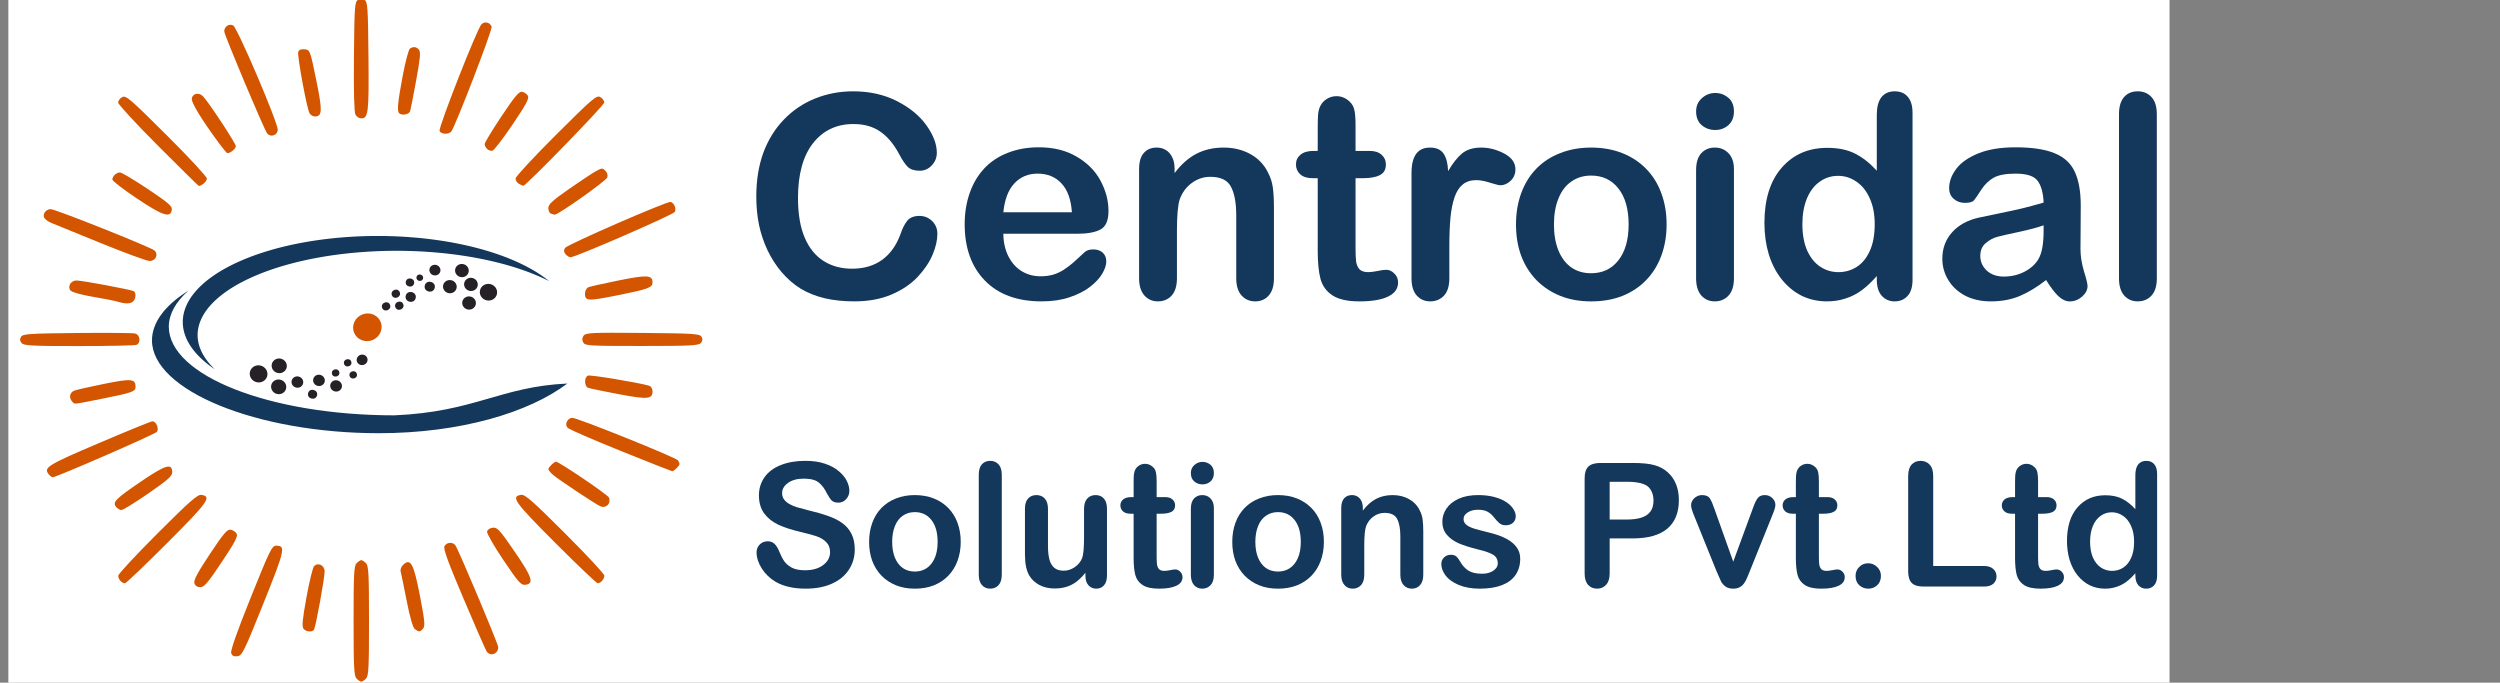 <?xml version="1.0" encoding="UTF-8" standalone="no"?>
<!-- Created with Inkscape (http://www.inkscape.org/) -->

<svg
   xmlns:dc="http://purl.org/dc/elements/1.1/"
   xmlns:cc="http://creativecommons.org/ns#"
   xmlns:rdf="http://www.w3.org/1999/02/22-rdf-syntax-ns#"
   xmlns:svg="http://www.w3.org/2000/svg"
   xmlns="http://www.w3.org/2000/svg"
   xmlns:sodipodi="http://sodipodi.sourceforge.net/DTD/sodipodi-0.dtd"
   xmlns:inkscape="http://www.inkscape.org/namespaces/inkscape"
   width="457.337mm"
   height="124.88mm"
   viewBox="0 0 457.337 124.88"
   version="1.1"
   id="svg8"
   inkscape:version="0.92.4 (5da689c313, 2019-01-14)"
   sodipodi:docname="5.svg">
  <rect x="0" y="0" width="457.337" height="124.88" fill="#808080" stroke="none"/>
  <defs
     id="defs2" />
  <sodipodi:namedview
     id="base"
     pagecolor="#ffffff"
     bordercolor="#666666"
     borderopacity="1.0"
     inkscape:pageopacity="0.0"
     inkscape:pageshadow="2"
     inkscape:zoom="0.48874079"
     inkscape:cx="981.40319"
     inkscape:cy="-120.95502"
     inkscape:document-units="mm"
     inkscape:current-layer="flowRoot72"
     showgrid="false"
     showguides="true"
     inkscape:guide-bbox="true"
     showborder="false"
     fit-margin-top="0"
     fit-margin-left="0"
     fit-margin-right="0"
     fit-margin-bottom="0"
     inkscape:window-width="1920"
     inkscape:window-height="1001"
     inkscape:window-x="-9"
     inkscape:window-y="-9"
     inkscape:window-maximized="1"
     inkscape:snap-global="false">
    <sodipodi:guide
       position="394.973,183.471"
       orientation="0,1"
       id="guide147"
       inkscape:locked="false" />
  </sodipodi:namedview>
  <g
     inkscape:label="Layer 1"
     inkscape:groupmode="layer"
     id="layer1"
     transform="translate(289.238,-97.559)">
    <g
       id="g1386"
       inkscape:export-xdpi="121.70789"
       inkscape:export-ydpi="121.70789">
      <g
         aria-label="CENTROIDAL SOLUTIONS PVT.LTD"
         transform="matrix(0.698,0,0,0.698,135.86,-320.857)"
         style="font-style:normal;font-weight:normal;font-size:40px;line-height:1;font-family:sans-serif;letter-spacing:0px;word-spacing:0px;fill:#000000;fill-opacity:1;stroke:none"
         id="flowRoot87"
         inkscape:export-xdpi="55.538853"
         inkscape:export-ydpi="55.538853">
        <g
           id="g160"
           transform="matrix(1.731,0,0,1.731,297.365,-477.685)"
           style="fill:#14375c;fill-opacity:1"
           inkscape:export-xdpi="55.538853"
           inkscape:export-ydpi="55.538853">
          <g
             aria-label="Centroidal Solutions Pvt.Ltd"
             transform="matrix(0.869,0,0,0.869,-855.146,98.973)"
             style="font-style:normal;font-weight:normal;font-size:40px;line-height:1;font-family:sans-serif;letter-spacing:0px;word-spacing:0px;fill:#14375c;fill-opacity:1;stroke:none"
             id="flowRoot72">
            <g
               id="g241">
              <rect
                 y="601.67"
                 x="382.958"
                 height="119.668"
                 width="376.543"
                 id="rect174"
                 style="opacity:1;fill:#ffffff;fill-opacity:1;stroke:none;stroke-width:1.69;stroke-linecap:round;stroke-linejoin:round;stroke-miterlimit:4;stroke-dasharray:none;stroke-dashoffset:0;stroke-opacity:1;paint-order:markers stroke fill" />
              <g
                 transform="translate(3.629,-0.341)"
                 id="g172">
                <g
                   id="g194"
                   transform="matrix(1.039,0,0,1.039,604.789,538.348)"
                   inkscape:export-xdpi="55.538853"
                   inkscape:export-ydpi="55.538853">
                  <g
                     id="g1265"
                     transform="matrix(-0.748,-0.52,0.52,-0.748,-302.747,272.657)">
                    <g
                       id="g509">
                      <g
                         style="fill:#d45500;fill-opacity:1"
                         transform="matrix(-0.857,0.596,-0.596,-0.857,-69.318,404.139)"
                         id="g331">
                        <path
                           sodipodi:nodetypes="sscssscsscssccccsccsccccsccccccccccccccsccccscccsccsscsccssscsscscccsscccsscsccccccccsccsssccccscccccccsccccsccsccscscccccccscccccscccccccscccssscccsccccccccscsssccsscscccccssccsszcscccsccccccccccccssscccccscccccccc"
                           inkscape:connector-curvature="0"
                           id="path120"
                           d="m -123.961,177.856 c -0.461,-0.461 -0.535,-1.865 -0.535,-10.181 0,-8.316 0.074,-9.72 0.535,-10.181 0.294,-0.294 0.666,-0.535 0.826,-0.535 0.16,0 0.532,0.241 0.826,0.535 0.461,0.461 0.535,1.865 0.535,10.181 0,8.316 -0.074,9.72 -0.535,10.181 -0.294,0.294 -0.666,0.535 -0.826,0.535 -0.16,0 -0.532,-0.241 -0.826,-0.535 z m -22.12,-4.521 c -0.139,-0.439 1.061,-3.842 3.457,-9.799 3.368,-8.374 3.738,-9.127 4.484,-9.127 1.715,0 1.563,0.686 -2.261,10.205 -3.427,8.532 -3.753,9.192 -4.578,9.289 -0.642,0.076 -0.948,-0.082 -1.102,-0.568 z m 45.032,-0.302 c -0.204,-0.327 -2.027,-4.498 -4.052,-9.269 -2.781,-6.554 -3.603,-8.819 -3.362,-9.269 0.37,-0.692 1.422,-0.786 1.909,-0.171 0.508,0.642 7.571,17.431 7.571,17.996 0,1.207 -1.447,1.706 -2.066,0.713 z m -32.271,-3.972 c -0.315,-0.379 -0.202,-1.593 0.513,-5.528 0.504,-2.773 1.109,-5.249 1.344,-5.502 0.701,-0.754 1.864,-0.167 1.864,0.941 0,1.151 -1.569,9.747 -1.868,10.229 -0.311,0.504 -1.387,0.422 -1.854,-0.14 z m 19.63,0.06 c -0.356,-0.276 -0.865,-2.04 -1.447,-5.017 -0.494,-2.526 -0.97,-4.844 -1.058,-5.152 -0.088,-0.308 0.086,-0.805 0.386,-1.106 1.355,-1.355 1.906,-0.357 3.034,5.501 0.821,4.262 0.913,5.221 0.545,5.664 -0.536,0.645 -0.746,0.661 -1.46,0.109 z m -38.875,-8.096 c -0.165,-0.521 0.523,-1.82 2.714,-5.124 2.388,-3.601 3.069,-4.406 3.65,-4.32 0.393,0.059 0.876,0.364 1.073,0.679 0.289,0.462 -0.211,1.427 -2.603,5.017 -2.443,3.667 -3.106,4.446 -3.787,4.446 -0.534,0 -0.904,-0.247 -1.047,-0.698 z m 54.495,-4.066 c -1.649,-2.448 -2.949,-4.712 -2.888,-5.031 0.064,-0.336 0.487,-0.624 1.005,-0.684 0.8,-0.093 1.207,0.351 3.845,4.19 3.125,4.548 3.492,5.691 1.888,5.878 -0.746,0.087 -1.217,-0.445 -3.849,-4.352 z m -67.517,3.675 c -0.225,-0.225 -0.408,-0.647 -0.408,-0.939 0,-0.292 3.115,-3.642 6.922,-7.446 5.678,-5.673 7.068,-6.895 7.735,-6.8 1.908,0.271 1.221,1.239 -6.031,8.497 -3.899,3.903 -7.252,7.096 -7.45,7.096 -0.198,0 -0.544,-0.184 -0.768,-0.408 z m 76.687,-6.687 c -7.252,-7.258 -7.939,-8.226 -6.031,-8.497 0.667,-0.095 2.058,1.127 7.735,6.8 3.807,3.804 6.922,7.154 6.922,7.446 0,0.608 -0.645,1.347 -1.177,1.347 -0.198,0 -3.55,-3.193 -7.45,-7.096 z m -77.459,-6.369 c -0.699,-0.842 -0.139,-1.415 4.393,-4.499 4.358,-2.966 5.496,-3.296 5.496,-1.596 0,0.647 -0.83,1.377 -4.229,3.719 -2.326,1.603 -4.45,2.914 -4.721,2.914 -0.271,0 -0.693,-0.242 -0.939,-0.539 z m 85.4,-0.104 c -0.789,-0.319 -7.548,-4.809 -8.414,-5.59 -0.421,-0.379 -0.765,-0.805 -0.765,-0.946 0,-0.346 0.999,-1.326 1.351,-1.326 0.532,0 9.14,5.83 9.326,6.317 0.402,1.047 -0.479,1.956 -1.497,1.545 z m -97.268,-5.634 c -0.999,-1.203 -0.314,-1.631 8.832,-5.53 4.957,-2.113 9.198,-3.841 9.426,-3.841 0.683,0 1.232,1.324 0.776,1.873 -0.358,0.432 -17.713,7.992 -18.345,7.992 -0.154,0 -0.464,-0.222 -0.689,-0.494 z m 100.845,-4.134 c -4.864,-1.96 -9.071,-3.79 -9.349,-4.067 -0.573,-0.57 -0.143,-1.605 0.738,-1.779 0.647,-0.128 18.393,7.007 18.724,7.528 0.138,0.217 0.253,0.499 0.256,0.626 0.007,0.308 -1.003,1.306 -1.295,1.278 -0.127,-0.012 -4.211,-1.626 -9.075,-3.586 z m -96.708,-8.707 c -0.652,-0.652 -0.473,-1.625 0.357,-1.939 0.421,-0.159 2.806,-0.7 5.3,-1.201 4.784,-0.962 5.5,-0.892 5.5,0.537 0,0.834 -0.599,1.044 -6.041,2.12 -5.301,1.048 -4.617,0.983 -5.117,0.483 z m 96.316,-1.305 c -2.648,-0.5 -5.059,-1.003 -5.358,-1.118 -0.695,-0.267 -0.711,-1.888 -0.022,-2.152 0.443,-0.17 8.983,1.247 10.789,1.789 0.352,0.106 0.595,0.513 0.595,0.994 0,1.387 -0.865,1.457 -6.005,0.486 z m -105.252,-9.03 c -0.324,-0.391 -0.349,-0.694 -0.09,-1.106 0.317,-0.503 1.426,-0.578 9.845,-0.662 5.218,-0.052 9.832,-0.011 10.253,0.091 0.907,0.221 1.072,1.684 0.227,2.008 -0.296,0.114 -4.869,0.206 -10.163,0.206 -8.367,0 -9.684,-0.07 -10.072,-0.539 z m 99.036,-0.095 c -0.236,-0.441 -0.214,-0.804 0.073,-1.196 0.37,-0.505 1.436,-0.553 10.41,-0.472 8.899,0.081 10.037,0.153 10.355,0.657 0.259,0.411 0.235,0.715 -0.09,1.106 -0.389,0.469 -1.736,0.539 -10.428,0.539 -9.386,0 -10.001,-0.038 -10.32,-0.633 z m -82.128,-7.2 c -0.535,-0.16 -2.525,-0.554 -4.422,-0.874 -2.018,-0.341 -3.62,-0.792 -3.861,-1.087 -0.579,-0.709 0.056,-1.771 1.059,-1.771 0.987,0 9.667,1.623 10.095,1.887 0.443,0.274 0.389,1.303 -0.095,1.786 -0.464,0.464 -1.36,0.482 -2.776,0.058 z m 82.669,-0.557 c -0.453,-0.453 -0.212,-1.747 0.369,-1.973 0.327,-0.128 2.736,-0.666 5.352,-1.197 4.995,-1.013 5.959,-0.956 5.959,0.354 0,0.892 -0.73,1.17 -5.742,2.187 -4.372,0.887 -5.553,1.012 -5.937,0.628 z m -85.608,-9.767 c -4.21,-1.712 -8.14,-3.315 -8.735,-3.563 -0.595,-0.248 -1.171,-0.686 -1.281,-0.974 -0.253,-0.661 0.389,-1.456 1.176,-1.456 0.824,0 17.742,6.744 18.314,7.301 0.747,0.726 0.173,1.891 -0.908,1.844 -0.502,-0.022 -4.357,-1.44 -8.566,-3.151 z m 81.956,1.972 c -0.322,-0.388 -0.348,-0.698 -0.095,-1.106 0.362,-0.583 18.067,-8.288 18.633,-8.109 0.643,0.203 1.051,1.235 0.703,1.779 -0.331,0.518 -17.496,7.975 -18.357,7.975 -0.24,0 -0.638,-0.242 -0.884,-0.539 z m -75.578,-9.831 c -2.385,-1.597 -4.337,-3.102 -4.337,-3.343 0,-0.599 0.703,-1.255 1.346,-1.255 0.291,0 2.49,1.309 4.886,2.91 3.617,2.416 4.338,3.036 4.25,3.657 -0.217,1.527 -1.571,1.093 -6.144,-1.969 z m 72.965,2.661 c -0.234,-0.094 -0.425,-0.536 -0.425,-0.982 0,-0.646 0.744,-1.328 3.657,-3.355 2.011,-1.4 4.153,-2.817 4.759,-3.149 1.014,-0.556 1.147,-0.56 1.651,-0.056 0.327,0.327 0.461,0.804 0.332,1.181 -0.207,0.608 -8.694,6.614 -9.269,6.559 -0.154,-0.015 -0.471,-0.104 -0.705,-0.198 z m -69.226,-11.939 c -3.88,-3.884 -7.055,-7.323 -7.055,-7.642 0,-0.319 0.322,-0.753 0.716,-0.963 0.652,-0.349 1.351,0.249 7.824,6.696 3.909,3.893 7.108,7.346 7.108,7.673 0,0.476 -0.903,1.298 -1.426,1.298 -0.061,0 -3.285,-3.178 -7.166,-7.061 z m 63.614,6.694 c -0.327,-0.191 -0.595,-0.612 -0.595,-0.936 0,-0.324 3.199,-3.774 7.108,-7.668 6.473,-6.446 7.172,-7.044 7.824,-6.696 0.394,0.211 0.716,0.647 0.716,0.969 0,0.503 -13.828,14.715 -14.29,14.687 -0.092,-0.006 -0.435,-0.166 -0.762,-0.357 z m -52.91,-7.201 c -3.152,-4.293 -4.872,-7.12 -4.77,-7.84 0.136,-0.956 1.326,-1.154 2.036,-0.339 1.272,1.463 5.725,8.255 5.725,8.734 0,0.454 -0.946,1.231 -1.498,1.231 -0.1,0 -0.772,-0.804 -1.493,-1.786 z m 47.29,1.047 c -0.23,-0.23 -0.418,-0.618 -0.418,-0.862 0,-0.244 1.33,-2.44 2.955,-4.88 2.303,-3.456 3.102,-4.413 3.622,-4.335 0.367,0.055 0.83,0.36 1.029,0.678 0.294,0.47 -0.207,1.421 -2.687,5.102 -1.677,2.489 -3.281,4.568 -3.566,4.62 -0.285,0.052 -0.705,-0.093 -0.935,-0.323 z m -38.765,-2.732 c -0.544,-0.67 -7.575,-17.387 -7.575,-18.012 0,-0.848 0.879,-1.422 1.579,-1.03 0.773,0.432 7.965,17.304 7.857,18.43 -0.092,0.96 -1.264,1.346 -1.861,0.612 z m 30.397,-0.449 c -0.229,-0.597 6.624,-18.033 7.388,-18.797 0.573,-0.573 1.496,-0.353 1.795,0.426 0.184,0.479 -6.378,17.513 -7.112,18.463 -0.459,0.593 -1.833,0.532 -2.072,-0.092 z m -14.835,-2.872 c -0.232,-0.434 -0.326,-4.032 -0.267,-10.253 0.082,-8.7 0.145,-9.62 0.686,-9.96 0.434,-0.274 0.757,-0.274 1.191,0 0.54,0.341 0.604,1.26 0.686,9.96 0.094,9.929 -0.023,10.921 -1.281,10.921 -0.361,0 -0.817,-0.301 -1.014,-0.668 z m -8.109,-0.268 c -0.514,-1.012 -2.2,-10.226 -1.977,-10.807 0.139,-0.363 0.527,-0.512 1.148,-0.441 0.924,0.106 0.953,0.183 2.014,5.372 1.123,5.494 1.089,6.471 -0.226,6.471 -0.361,0 -0.793,-0.268 -0.959,-0.595 z m 15.813,0.028 c -0.397,-0.397 -0.249,-1.944 0.628,-6.599 0.47,-2.494 1.044,-4.655 1.276,-4.803 0.631,-0.401 1.142,-0.333 1.594,0.211 0.318,0.383 0.212,1.543 -0.489,5.358 -0.492,2.678 -0.972,5.137 -1.067,5.464 -0.169,0.582 -1.479,0.831 -1.941,0.369 z"
                           style="fill:#d45500;fill-opacity:1;stroke-width:0.34" />
                      </g>
                      <g
                         style="fill:#14375c;fill-opacity:1"
                         transform="matrix(-1.108,0.77,-0.77,-1.108,126.36,397.326)"
                         id="g1148">
                        <path
                           style="opacity:1;fill:#14375c;fill-opacity:1;stroke:none;stroke-width:1.887;stroke-linecap:round;stroke-linejoin:round;stroke-miterlimit:4;stroke-dasharray:none;stroke-dashoffset:0;stroke-opacity:1;paint-order:markers stroke fill"
                           d="m 28.998,155.853 a 26.607,11.748 0 0 0 -26.607,11.748 26.607,11.748 0 0 0 4.381,6.447 27.152,11.514 0 0 1 -2.358,-4.658 27.152,11.514 0 0 1 27.151,-11.514 27.152,11.514 0 0 1 20.8,4.131 26.607,11.748 0 0 0 -23.368,-6.154 z"
                           id="path333"
                           inkscape:connector-curvature="0" />
                        <path
                           inkscape:connector-curvature="0"
                           id="path1144"
                           d="m 29.137,182.761 c -16.662,6e-5 -30.947,-5.841 -30.947,-12.662 0.005,-2.409 1.732,-4.765 4.968,-6.778 -1.75,1.541 -2.661,3.209 -2.674,4.897 1.1237e-4,6.685 13.784,12.105 30.786,12.105 10.976,-0.472 14.477,-3.929 23.585,-4.343 -5.267,3.982 -14.657,6.776 -25.718,6.781 z"
                           style="opacity:1;fill:#14375c;fill-opacity:1;stroke:none;stroke-width:2.06;stroke-linecap:round;stroke-linejoin:round;stroke-miterlimit:4;stroke-dasharray:none;stroke-dashoffset:0;stroke-opacity:1;paint-order:markers stroke fill"
                           sodipodi:nodetypes="ccccccc" />
                      </g>
                      <g
                         transform="rotate(-3.019,30.696,162.446)"
                         id="g1290">
                        <ellipse
                           transform="rotate(-53.765)"
                           ry="0.748"
                           rx="0.778"
                           cy="106.456"
                           cx="-213.396"
                           id="path1150"
                           style="opacity:1;fill:#262027;fill-opacity:1;stroke:none;stroke-width:0.682;stroke-linecap:round;stroke-linejoin:round;stroke-miterlimit:4;stroke-dasharray:none;stroke-dashoffset:0;stroke-opacity:1;paint-order:markers stroke fill" />
                        <ellipse
                           transform="rotate(-53.765)"
                           style="opacity:1;fill:#262027;fill-opacity:1;stroke:none;stroke-width:0.682;stroke-linecap:round;stroke-linejoin:round;stroke-miterlimit:4;stroke-dasharray:none;stroke-dashoffset:0;stroke-opacity:1;paint-order:markers stroke fill"
                           id="ellipse1152"
                           cx="-211.095"
                           cy="107.249"
                           rx="0.778"
                           ry="0.748" />
                        <ellipse
                           transform="rotate(-53.765)"
                           ry="0.748"
                           rx="0.778"
                           cy="108.737"
                           cx="-213.625"
                           id="ellipse1154"
                           style="opacity:1;fill:#262027;fill-opacity:1;stroke:none;stroke-width:0.682;stroke-linecap:round;stroke-linejoin:round;stroke-miterlimit:4;stroke-dasharray:none;stroke-dashoffset:0;stroke-opacity:1;paint-order:markers stroke fill" />
                        <ellipse
                           transform="rotate(-19.913)"
                           style="opacity:1;fill:#262027;fill-opacity:1;stroke:none;stroke-width:0.682;stroke-linecap:round;stroke-linejoin:round;stroke-miterlimit:4;stroke-dasharray:none;stroke-dashoffset:0;stroke-opacity:1;paint-order:markers stroke fill"
                           id="ellipse1156"
                           cx="-118.963"
                           cy="211.862"
                           rx="0.778"
                           ry="0.748" />
                        <ellipse
                           transform="rotate(-19.913)"
                           ry="0.904"
                           rx="0.94"
                           cy="209.294"
                           cx="-119.642"
                           id="ellipse1158"
                           style="opacity:1;fill:#262027;fill-opacity:1;stroke:none;stroke-width:0.824;stroke-linecap:round;stroke-linejoin:round;stroke-miterlimit:4;stroke-dasharray:none;stroke-dashoffset:0;stroke-opacity:1;paint-order:markers stroke fill" />
                        <ellipse
                           transform="rotate(-19.913)"
                           style="opacity:1;fill:#262027;fill-opacity:1;stroke:none;stroke-width:0.824;stroke-linecap:round;stroke-linejoin:round;stroke-miterlimit:4;stroke-dasharray:none;stroke-dashoffset:0;stroke-opacity:1;paint-order:markers stroke fill"
                           id="ellipse1160"
                           cx="-122.686"
                           cy="211.858"
                           rx="0.94"
                           ry="0.904" />
                        <ellipse
                           transform="rotate(-19.913)"
                           ry="0.592"
                           rx="0.616"
                           cy="213.1"
                           cx="-120.553"
                           id="ellipse1162"
                           style="opacity:1;fill:#262027;fill-opacity:1;stroke:none;stroke-width:0.54;stroke-linecap:round;stroke-linejoin:round;stroke-miterlimit:4;stroke-dasharray:none;stroke-dashoffset:0;stroke-opacity:1;paint-order:markers stroke fill" />
                        <ellipse
                           transform="rotate(-19.913)"
                           style="opacity:1;fill:#262027;fill-opacity:1;stroke:none;stroke-width:0.895;stroke-linecap:round;stroke-linejoin:round;stroke-miterlimit:4;stroke-dasharray:none;stroke-dashoffset:0;stroke-opacity:1;paint-order:markers stroke fill"
                           id="ellipse1164"
                           cx="-122.989"
                           cy="215.041"
                           rx="1.021"
                           ry="0.981" />
                        <ellipse
                           transform="rotate(-19.913)"
                           ry="1.215"
                           rx="1.263"
                           cy="215.98"
                           cx="-127.869"
                           id="ellipse1166"
                           style="opacity:1;fill:#262027;fill-opacity:1;stroke:none;stroke-width:1.108;stroke-linecap:round;stroke-linejoin:round;stroke-miterlimit:4;stroke-dasharray:none;stroke-dashoffset:0;stroke-opacity:1;paint-order:markers stroke fill" />
                        <ellipse
                           transform="rotate(-19.913)"
                           style="opacity:1;fill:#262027;fill-opacity:1;stroke:none;stroke-width:1.108;stroke-linecap:round;stroke-linejoin:round;stroke-miterlimit:4;stroke-dasharray:none;stroke-dashoffset:0;stroke-opacity:1;paint-order:markers stroke fill"
                           id="ellipse1168"
                           cx="-130.385"
                           cy="210.407"
                           rx="1.263"
                           ry="1.215" />
                        <ellipse
                           transform="rotate(-53.765)"
                           style="opacity:1;fill:#d45500;fill-opacity:1;stroke:none;stroke-width:2.313;stroke-linecap:round;stroke-linejoin:round;stroke-miterlimit:4;stroke-dasharray:none;stroke-dashoffset:0;stroke-opacity:1;paint-order:markers stroke fill"
                           id="ellipse1170"
                           cx="-206.458"
                           cy="104.97"
                           rx="2.639"
                           ry="2.537" />
                        <ellipse
                           transform="rotate(-44.763)"
                           ry="0.966"
                           rx="1.005"
                           cy="130.358"
                           cx="-185.203"
                           id="ellipse1172"
                           style="opacity:1;fill:#262027;fill-opacity:1;stroke:none;stroke-width:0.881;stroke-linecap:round;stroke-linejoin:round;stroke-miterlimit:4;stroke-dasharray:none;stroke-dashoffset:0;stroke-opacity:1;paint-order:markers stroke fill" />
                        <ellipse
                           transform="rotate(-44.763)"
                           style="opacity:1;fill:#262027;fill-opacity:1;stroke:none;stroke-width:0.608;stroke-linecap:round;stroke-linejoin:round;stroke-miterlimit:4;stroke-dasharray:none;stroke-dashoffset:0;stroke-opacity:1;paint-order:markers stroke fill"
                           id="ellipse1174"
                           cx="-179.912"
                           cy="129.101"
                           rx="0.694"
                           ry="0.667" />
                        <ellipse
                           transform="rotate(-44.763)"
                           ry="0.667"
                           rx="0.694"
                           cy="128.03"
                           cx="-182.986"
                           id="ellipse1176"
                           style="opacity:1;fill:#262027;fill-opacity:1;stroke:none;stroke-width:0.608;stroke-linecap:round;stroke-linejoin:round;stroke-miterlimit:4;stroke-dasharray:none;stroke-dashoffset:0;stroke-opacity:1;paint-order:markers stroke fill" />
                        <ellipse
                           transform="rotate(-44.763)"
                           style="opacity:1;fill:#262027;fill-opacity:1;stroke:none;stroke-width:0.608;stroke-linecap:round;stroke-linejoin:round;stroke-miterlimit:4;stroke-dasharray:none;stroke-dashoffset:0;stroke-opacity:1;paint-order:markers stroke fill"
                           id="ellipse1178"
                           cx="-182.49"
                           cy="130.422"
                           rx="0.694"
                           ry="0.667" />
                        <ellipse
                           inkscape:transform-center-y="-2.1339279"
                           inkscape:transform-center-x="8.1982875"
                           transform="rotate(-16.867)"
                           style="opacity:1;fill:#262027;fill-opacity:1;stroke:none;stroke-width:0.745;stroke-linecap:round;stroke-linejoin:round;stroke-miterlimit:4;stroke-dasharray:none;stroke-dashoffset:0;stroke-opacity:1;paint-order:markers stroke fill"
                           id="ellipse1182"
                           cx="-95.512"
                           cy="193.391"
                           rx="0.85"
                           ry="0.817" />
                        <ellipse
                           inkscape:transform-center-y="-4.6383395"
                           inkscape:transform-center-x="7.9820465"
                           transform="rotate(-16.867)"
                           ry="1.041"
                           rx="1.083"
                           cy="196.163"
                           cx="-95.991"
                           id="ellipse1184"
                           style="opacity:1;fill:#262027;fill-opacity:1;stroke:none;stroke-width:0.949;stroke-linecap:round;stroke-linejoin:round;stroke-miterlimit:4;stroke-dasharray:none;stroke-dashoffset:0;stroke-opacity:1;paint-order:markers stroke fill" />
                        <ellipse
                           inkscape:transform-center-y="-3.3053213"
                           inkscape:transform-center-x="5.1390436"
                           transform="rotate(-16.867)"
                           style="opacity:1;fill:#262027;fill-opacity:1;stroke:none;stroke-width:0.949;stroke-linecap:round;stroke-linejoin:round;stroke-miterlimit:4;stroke-dasharray:none;stroke-dashoffset:0;stroke-opacity:1;paint-order:markers stroke fill"
                           id="ellipse1186"
                           cx="-99.297"
                           cy="195.992"
                           rx="1.083"
                           ry="1.041" />
                        <ellipse
                           inkscape:transform-center-y="-1.8843964"
                           inkscape:transform-center-x="1.7816132"
                           transform="rotate(-16.867)"
                           ry="1.041"
                           rx="1.083"
                           cy="194.841"
                           cx="-92.231"
                           id="ellipse1188"
                           style="opacity:1;fill:#262027;fill-opacity:1;stroke:none;stroke-width:0.949;stroke-linecap:round;stroke-linejoin:round;stroke-miterlimit:4;stroke-dasharray:none;stroke-dashoffset:0;stroke-opacity:1;paint-order:markers stroke fill" />
                        <ellipse
                           inkscape:transform-center-y="-4.283065"
                           inkscape:transform-center-x="-0.49907251"
                           transform="rotate(-16.867)"
                           style="opacity:1;fill:#262027;fill-opacity:1;stroke:none;stroke-width:1.435;stroke-linecap:round;stroke-linejoin:round;stroke-miterlimit:4;stroke-dasharray:none;stroke-dashoffset:0;stroke-opacity:1;paint-order:markers stroke fill"
                           id="ellipse1190"
                           cx="-84.943"
                           cy="194.457"
                           rx="1.637"
                           ry="1.574" />
                        <ellipse
                           inkscape:transform-center-y="-6.2295213"
                           inkscape:transform-center-x="4.074529"
                           transform="rotate(-16.867)"
                           ry="1.349"
                           rx="1.403"
                           cy="196.868"
                           cx="-88.234"
                           id="ellipse1192"
                           style="opacity:1;fill:#262027;fill-opacity:1;stroke:none;stroke-width:1.23;stroke-linecap:round;stroke-linejoin:round;stroke-miterlimit:4;stroke-dasharray:none;stroke-dashoffset:0;stroke-opacity:1;paint-order:markers stroke fill" />
                        <ellipse
                           style="opacity:1;fill:#262027;fill-opacity:1;stroke:none;stroke-width:1.108;stroke-linecap:round;stroke-linejoin:round;stroke-miterlimit:4;stroke-dasharray:none;stroke-dashoffset:0;stroke-opacity:1;paint-order:markers stroke fill"
                           id="ellipse1240"
                           cx="-126.308"
                           cy="212.625"
                           rx="1.263"
                           ry="1.215"
                           transform="rotate(-19.913)" />
                        <ellipse
                           ry="1.534"
                           rx="1.596"
                           cy="213.086"
                           cx="-133.472"
                           id="ellipse456"
                           style="opacity:1;fill:#262027;fill-opacity:1;stroke:none;stroke-width:1.399;stroke-linecap:round;stroke-linejoin:round;stroke-miterlimit:4;stroke-dasharray:none;stroke-dashoffset:0;stroke-opacity:1;paint-order:markers stroke fill"
                           transform="rotate(-19.913)" />
                        <ellipse
                           transform="rotate(-19.913)"
                           ry="1.215"
                           rx="1.263"
                           cy="213.829"
                           cx="-130.019"
                           id="ellipse458"
                           style="opacity:1;fill:#262027;fill-opacity:1;stroke:none;stroke-width:1.108;stroke-linecap:round;stroke-linejoin:round;stroke-miterlimit:4;stroke-dasharray:none;stroke-dashoffset:0;stroke-opacity:1;paint-order:markers stroke fill" />
                        <ellipse
                           style="opacity:1;fill:#262027;fill-opacity:1;stroke:none;stroke-width:1.23;stroke-linecap:round;stroke-linejoin:round;stroke-miterlimit:4;stroke-dasharray:none;stroke-dashoffset:0;stroke-opacity:1;paint-order:markers stroke fill"
                           id="ellipse460"
                           cx="-89.131"
                           cy="193.107"
                           rx="1.403"
                           ry="1.349"
                           transform="rotate(-16.867)"
                           inkscape:transform-center-x="4.074529"
                           inkscape:transform-center-y="-6.2295213" />
                      </g>
                    </g>
                  </g>
                </g>
                <g
                   id="g195"
                   transform="translate(0,0.217)">
                  <g
                     transform="matrix(1.236,0,0,1.236,-135.302,-161.238)"
                     id="g146">
                    <path
                       inkscape:connector-curvature="0"
                       d="m 547.326,650.698 q 0,1.367 -0.684,2.969 -0.664,1.582 -2.109,3.125 -1.445,1.523 -3.691,2.48 -2.246,0.957 -5.234,0.957 -2.266,0 -4.121,-0.43 -1.855,-0.43 -3.379,-1.328 -1.504,-0.918 -2.773,-2.402 -1.133,-1.348 -1.934,-3.008 -0.801,-1.68 -1.211,-3.574 -0.391,-1.895 -0.391,-4.023 0,-3.457 0.996,-6.191 1.016,-2.734 2.891,-4.668 1.875,-1.953 4.395,-2.969 2.52,-1.016 5.371,-1.016 3.477,0 6.191,1.387 2.715,1.387 4.16,3.438 1.445,2.031 1.445,3.848 0,0.996 -0.703,1.758 -0.703,0.762 -1.699,0.762 -1.113,0 -1.68,-0.527 -0.547,-0.527 -1.23,-1.816 -1.133,-2.129 -2.676,-3.184 -1.523,-1.055 -3.77,-1.055 -3.574,0 -5.703,2.715 -2.109,2.715 -2.109,7.715 0,3.34 0.938,5.566 0.938,2.207 2.656,3.301 1.719,1.094 4.023,1.094 2.5,0 4.219,-1.23 1.738,-1.25 2.617,-3.652 0.371,-1.133 0.918,-1.836 0.547,-0.723 1.758,-0.723 1.035,0 1.777,0.723 0.742,0.723 0.742,1.797 z"
                       style="font-style:normal;font-variant:normal;font-weight:normal;font-stretch:normal;font-family:'Arial Rounded MT Bold';-inkscape-font-specification:'Arial Rounded MT Bold, ';fill:#14375c;fill-opacity:1"
                       id="path82" />
                    <path
                       inkscape:connector-curvature="0"
                       d="m 567.053,650.698 h -10.43 q 0.019,1.816 0.723,3.203 0.723,1.387 1.895,2.09 1.191,0.703 2.617,0.703 0.957,0 1.738,-0.215 0.801,-0.234 1.543,-0.703 0.742,-0.488 1.367,-1.035 0.625,-0.547 1.621,-1.484 0.41,-0.352 1.172,-0.352 0.82,0 1.328,0.449 0.508,0.449 0.508,1.27 0,0.723 -0.566,1.699 -0.566,0.957 -1.719,1.855 -1.133,0.879 -2.871,1.465 -1.719,0.586 -3.965,0.586 -5.137,0 -7.988,-2.93 -2.852,-2.93 -2.852,-7.949 0,-2.363 0.703,-4.375 0.703,-2.031 2.051,-3.477 1.348,-1.445 3.32,-2.207 1.973,-0.781 4.375,-0.781 3.125,0 5.352,1.328 2.246,1.309 3.359,3.398 1.113,2.09 1.113,4.258 0,2.012 -1.152,2.617 -1.152,0.586 -3.242,0.586 z m -10.43,-3.027 h 9.668 q -0.195,-2.734 -1.484,-4.082 -1.27,-1.367 -3.359,-1.367 -1.992,0 -3.281,1.387 -1.27,1.367 -1.543,4.062 z"
                       style="font-style:normal;font-variant:normal;font-weight:normal;font-stretch:normal;font-family:'Arial Rounded MT Bold';-inkscape-font-specification:'Arial Rounded MT Bold, ';fill:#14375c;fill-opacity:1"
                       id="path84" />
                    <path
                       inkscape:connector-curvature="0"
                       d="m 580.764,641.499 v 0.645 q 1.406,-1.855 3.066,-2.715 1.68,-0.879 3.848,-0.879 2.109,0 3.77,0.918 1.66,0.918 2.48,2.598 0.527,0.977 0.684,2.109 0.156,1.133 0.156,2.891 v 9.922 q 0,1.602 -0.742,2.422 -0.723,0.82 -1.895,0.82 -1.191,0 -1.934,-0.84 -0.742,-0.84 -0.742,-2.402 v -8.887 q 0,-2.637 -0.742,-4.023 -0.723,-1.406 -2.91,-1.406 -1.426,0 -2.598,0.859 -1.172,0.84 -1.719,2.324 -0.391,1.191 -0.391,4.453 v 6.68 q 0,1.621 -0.762,2.441 -0.742,0.801 -1.934,0.801 -1.152,0 -1.895,-0.84 -0.742,-0.84 -0.742,-2.402 V 641.577 q 0,-1.523 0.664,-2.266 0.664,-0.762 1.816,-0.762 0.703,0 1.27,0.332 0.566,0.332 0.898,0.996 0.352,0.664 0.352,1.621 z"
                       style="font-style:normal;font-variant:normal;font-weight:normal;font-stretch:normal;font-family:'Arial Rounded MT Bold';-inkscape-font-specification:'Arial Rounded MT Bold, ';fill:#14375c;fill-opacity:1"
                       id="path86" />
                    <path
                       inkscape:connector-curvature="0"
                       d="m 600.354,639.019 h 0.586 v -3.203 q 0,-1.289 0.059,-2.012 0.078,-0.742 0.391,-1.27 0.312,-0.547 0.898,-0.879 0.586,-0.352 1.309,-0.352 1.016,0 1.836,0.762 0.547,0.508 0.684,1.25 0.156,0.723 0.156,2.07 v 3.633 h 1.953 q 1.133,0 1.719,0.547 0.605,0.527 0.605,1.367 0,1.074 -0.859,1.504 -0.84,0.43 -2.422,0.43 h -0.996 v 9.805 q 0,1.25 0.078,1.934 0.098,0.664 0.469,1.094 0.391,0.41 1.25,0.41 0.469,0 1.27,-0.156 0.801,-0.176 1.25,-0.176 0.645,0 1.152,0.527 0.527,0.508 0.527,1.27 0,1.289 -1.406,1.973 -1.406,0.684 -4.043,0.684 -2.5,0 -3.789,-0.84 -1.289,-0.84 -1.699,-2.324 -0.391,-1.484 -0.391,-3.965 v -10.234 h -0.703 q -1.152,0 -1.758,-0.547 -0.605,-0.547 -0.605,-1.387 0,-0.84 0.625,-1.367 0.645,-0.547 1.855,-0.547 z"
                       style="font-style:normal;font-variant:normal;font-weight:normal;font-stretch:normal;font-family:'Arial Rounded MT Bold';-inkscape-font-specification:'Arial Rounded MT Bold, ';fill:#14375c;fill-opacity:1"
                       id="path88" />
                    <path
                       inkscape:connector-curvature="0"
                       d="m 619.494,652.534 v 4.453 q 0,1.621 -0.762,2.441 -0.762,0.801 -1.934,0.801 -1.152,0 -1.895,-0.82 -0.742,-0.82 -0.742,-2.422 V 642.144 q 0,-3.594 2.598,-3.594 1.328,0 1.914,0.84 0.586,0.84 0.645,2.48 0.957,-1.641 1.953,-2.48 1.016,-0.84 2.695,-0.84 1.68,0 3.262,0.84 1.582,0.84 1.582,2.227 0,0.977 -0.684,1.621 -0.664,0.625 -1.445,0.625 -0.293,0 -1.426,-0.352 -1.113,-0.371 -1.973,-0.371 -1.172,0 -1.914,0.625 -0.742,0.605 -1.152,1.816 -0.41,1.211 -0.566,2.891 -0.156,1.66 -0.156,4.062 z"
                       style="font-style:normal;font-variant:normal;font-weight:normal;font-stretch:normal;font-family:'Arial Rounded MT Bold';-inkscape-font-specification:'Arial Rounded MT Bold, ';fill:#14375c;fill-opacity:1"
                       id="path90" />
                    <path
                       inkscape:connector-curvature="0"
                       d="m 650.119,649.39 q 0,2.383 -0.742,4.395 -0.742,2.012 -2.148,3.457 -1.406,1.445 -3.359,2.227 -1.953,0.762 -4.395,0.762 -2.422,0 -4.355,-0.781 -1.934,-0.781 -3.359,-2.227 -1.406,-1.465 -2.148,-3.438 -0.723,-1.992 -0.723,-4.395 0,-2.422 0.742,-4.434 0.742,-2.012 2.129,-3.438 1.387,-1.426 3.359,-2.188 1.973,-0.781 4.355,-0.781 2.422,0 4.395,0.781 1.973,0.781 3.379,2.227 1.406,1.445 2.129,3.438 0.742,1.992 0.742,4.395 z m -5.352,0 q 0,-3.262 -1.445,-5.078 -1.426,-1.816 -3.848,-1.816 -1.562,0 -2.754,0.82 -1.191,0.801 -1.836,2.383 -0.645,1.582 -0.645,3.691 0,2.09 0.625,3.652 0.645,1.562 1.816,2.402 1.191,0.82 2.793,0.82 2.422,0 3.848,-1.816 1.445,-1.836 1.445,-5.059 z"
                       style="font-style:normal;font-variant:normal;font-weight:normal;font-stretch:normal;font-family:'Arial Rounded MT Bold';-inkscape-font-specification:'Arial Rounded MT Bold, ';fill:#14375c;fill-opacity:1"
                       id="path92" />
                    <path
                       inkscape:connector-curvature="0"
                       d="m 659.611,641.577 v 15.41 q 0,1.602 -0.762,2.422 -0.762,0.82 -1.934,0.82 -1.172,0 -1.914,-0.84 -0.723,-0.84 -0.723,-2.402 v -15.254 q 0,-1.582 0.723,-2.383 0.742,-0.801 1.914,-0.801 1.172,0 1.934,0.801 0.762,0.801 0.762,2.227 z m -2.637,-5.508 q -1.113,0 -1.914,-0.684 -0.781,-0.684 -0.781,-1.934 0,-1.133 0.801,-1.855 0.82,-0.742 1.895,-0.742 1.035,0 1.836,0.664 0.801,0.664 0.801,1.934 0,1.23 -0.781,1.934 -0.781,0.684 -1.855,0.684 z"
                       style="font-style:normal;font-variant:normal;font-weight:normal;font-stretch:normal;font-family:'Arial Rounded MT Bold';-inkscape-font-specification:'Arial Rounded MT Bold, ';fill:#14375c;fill-opacity:1"
                       id="path94" />
                    <path
                       inkscape:connector-curvature="0"
                       d="m 679.748,657.183 v -0.527 q -1.074,1.23 -2.129,2.012 -1.035,0.762 -2.266,1.152 -1.211,0.41 -2.656,0.41 -1.914,0 -3.555,-0.801 -1.621,-0.82 -2.812,-2.324 -1.191,-1.504 -1.816,-3.535 -0.605,-2.031 -0.605,-4.395 0,-5 2.441,-7.793 2.441,-2.793 6.426,-2.793 2.305,0 3.887,0.801 1.582,0.781 3.086,2.422 v -7.871 q 0,-1.641 0.645,-2.48 0.664,-0.84 1.875,-0.84 1.211,0 1.855,0.781 0.664,0.762 0.664,2.266 v 23.516 q 0,1.523 -0.703,2.285 -0.703,0.762 -1.816,0.762 -1.094,0 -1.816,-0.781 -0.703,-0.801 -0.703,-2.266 z m -10.488,-7.832 q 0,2.168 0.664,3.691 0.684,1.523 1.855,2.305 1.172,0.762 2.559,0.762 1.406,0 2.559,-0.723 1.172,-0.742 1.855,-2.246 0.703,-1.523 0.703,-3.789 0,-2.129 -0.703,-3.652 -0.684,-1.543 -1.875,-2.344 -1.172,-0.82 -2.578,-0.82 -1.465,0 -2.617,0.84 -1.152,0.82 -1.797,2.383 -0.625,1.543 -0.625,3.594 z"
                       style="font-style:normal;font-variant:normal;font-weight:normal;font-stretch:normal;font-family:'Arial Rounded MT Bold';-inkscape-font-specification:'Arial Rounded MT Bold, ';fill:#14375c;fill-opacity:1"
                       id="path96" />
                    <path
                       inkscape:connector-curvature="0"
                       d="m 703.615,657.222 q -1.934,1.504 -3.75,2.266 -1.797,0.742 -4.043,0.742 -2.051,0 -3.613,-0.801 -1.543,-0.82 -2.383,-2.207 -0.84,-1.387 -0.84,-3.008 0,-2.188 1.387,-3.73 1.387,-1.543 3.809,-2.07 0.508,-0.117 2.52,-0.527 2.012,-0.41 3.438,-0.742 1.445,-0.352 3.125,-0.84 -0.098,-2.109 -0.859,-3.086 -0.742,-0.996 -3.105,-0.996 -2.031,0 -3.066,0.566 -1.016,0.566 -1.758,1.699 -0.723,1.133 -1.035,1.504 -0.293,0.352 -1.289,0.352 -0.898,0 -1.562,-0.566 -0.645,-0.586 -0.645,-1.484 0,-1.406 0.996,-2.734 0.996,-1.328 3.105,-2.188 2.109,-0.859 5.254,-0.859 3.516,0 5.527,0.84 2.012,0.82 2.832,2.617 0.84,1.797 0.84,4.766 0,1.875 -0.019,3.184 0,1.309 -0.019,2.91 0,1.504 0.488,3.145 0.508,1.621 0.508,2.09 0,0.82 -0.781,1.504 -0.762,0.664 -1.738,0.664 -0.82,0 -1.621,-0.762 -0.801,-0.781 -1.699,-2.246 z m -0.352,-7.715 q -1.172,0.43 -3.418,0.918 -2.227,0.469 -3.086,0.703 -0.859,0.215 -1.641,0.879 -0.781,0.645 -0.781,1.816 0,1.211 0.918,2.07 0.918,0.84 2.402,0.84 1.582,0 2.91,-0.684 1.348,-0.703 1.973,-1.797 0.723,-1.211 0.723,-3.984 z"
                       style="font-style:normal;font-variant:normal;font-weight:normal;font-stretch:normal;font-family:'Arial Rounded MT Bold';-inkscape-font-specification:'Arial Rounded MT Bold, ';fill:#14375c;fill-opacity:1"
                       id="path98" />
                    <path
                       inkscape:connector-curvature="0"
                       d="m 713.889,656.987 v -23.125 q 0,-1.602 0.703,-2.422 0.723,-0.82 1.934,-0.82 1.211,0 1.953,0.82 0.742,0.801 0.742,2.422 v 23.125 q 0,1.621 -0.762,2.441 -0.742,0.801 -1.934,0.801 -1.172,0 -1.914,-0.84 -0.723,-0.84 -0.723,-2.402 z"
                       style="font-style:normal;font-variant:normal;font-weight:normal;font-stretch:normal;font-family:'Arial Rounded MT Bold';-inkscape-font-specification:'Arial Rounded MT Bold, ';fill:#14375c;fill-opacity:1"
                       id="path100" />
                  </g>
                  <g
                     transform="matrix(0.752,0,0,0.752,117.192,177.951)"
                     id="g164">
                    <path
                       inkscape:connector-curvature="0"
                       d="m 544.689,691.594 q 0,2.598 -1.348,4.668 -1.328,2.07 -3.906,3.242 -2.578,1.172 -6.113,1.172 -4.238,0 -6.992,-1.602 -1.953,-1.152 -3.184,-3.066 -1.211,-1.934 -1.211,-3.75 0,-1.055 0.723,-1.797 0.742,-0.762 1.875,-0.762 0.918,0 1.543,0.586 0.645,0.586 1.094,1.738 0.547,1.367 1.172,2.285 0.645,0.918 1.797,1.523 1.152,0.586 3.027,0.586 2.578,0 4.18,-1.191 1.621,-1.211 1.621,-3.008 0,-1.426 -0.879,-2.305 -0.859,-0.898 -2.246,-1.367 -1.367,-0.469 -3.672,-0.996 -3.086,-0.723 -5.176,-1.68 -2.07,-0.977 -3.301,-2.637 -1.211,-1.68 -1.211,-4.16 0,-2.363 1.289,-4.199 1.289,-1.836 3.73,-2.812 2.441,-0.996 5.742,-0.996 2.637,0 4.551,0.664 1.934,0.645 3.203,1.738 1.27,1.074 1.855,2.266 0.586,1.191 0.586,2.324 0,1.035 -0.742,1.875 -0.723,0.82 -1.816,0.82 -0.996,0 -1.523,-0.488 -0.508,-0.508 -1.113,-1.641 -0.781,-1.621 -1.875,-2.52 -1.094,-0.918 -3.516,-0.918 -2.246,0 -3.633,0.996 -1.367,0.977 -1.367,2.363 0,0.859 0.469,1.484 0.469,0.625 1.289,1.074 0.82,0.449 1.66,0.703 0.84,0.254 2.773,0.742 2.422,0.566 4.375,1.25 1.973,0.684 3.34,1.66 1.387,0.977 2.148,2.48 0.781,1.484 0.781,3.652 z"
                       style="font-style:normal;font-variant:normal;font-weight:normal;font-stretch:normal;font-family:'Arial Rounded MT Bold';-inkscape-font-specification:'Arial Rounded MT Bold, ';fill:#14375c;fill-opacity:1"
                       id="path102" />
                    <path
                       inkscape:connector-curvature="0"
                       d="m 569.24,689.837 q 0,2.383 -0.742,4.395 -0.742,2.012 -2.148,3.457 -1.406,1.445 -3.359,2.227 -1.953,0.762 -4.395,0.762 -2.422,0 -4.355,-0.781 -1.934,-0.781 -3.359,-2.227 -1.406,-1.465 -2.148,-3.438 -0.723,-1.992 -0.723,-4.395 0,-2.422 0.742,-4.434 0.742,-2.012 2.129,-3.438 1.387,-1.426 3.359,-2.188 1.973,-0.781 4.355,-0.781 2.422,0 4.395,0.781 1.973,0.781 3.379,2.227 1.406,1.445 2.129,3.438 0.742,1.992 0.742,4.395 z m -5.352,0 q 0,-3.262 -1.445,-5.078 -1.426,-1.816 -3.848,-1.816 -1.562,0 -2.754,0.82 -1.191,0.801 -1.836,2.383 -0.645,1.582 -0.645,3.691 0,2.09 0.625,3.652 0.645,1.562 1.816,2.402 1.191,0.82 2.793,0.82 2.422,0 3.848,-1.816 1.445,-1.836 1.445,-5.059 z"
                       style="font-style:normal;font-variant:normal;font-weight:normal;font-stretch:normal;font-family:'Arial Rounded MT Bold';-inkscape-font-specification:'Arial Rounded MT Bold, ';fill:#14375c;fill-opacity:1"
                       id="path104" />
                    <path
                       inkscape:connector-curvature="0"
                       d="m 573.42,697.434 v -23.125 q 0,-1.602 0.703,-2.422 0.723,-0.82 1.934,-0.82 1.211,0 1.953,0.82 0.742,0.801 0.742,2.422 v 23.125 q 0,1.621 -0.762,2.441 -0.742,0.801 -1.934,0.801 -1.172,0 -1.914,-0.84 -0.723,-0.84 -0.723,-2.402 z"
                       style="font-style:normal;font-variant:normal;font-weight:normal;font-stretch:normal;font-family:'Arial Rounded MT Bold';-inkscape-font-specification:'Arial Rounded MT Bold, ';fill:#14375c;fill-opacity:1"
                       id="path106" />
                    <path
                       inkscape:connector-curvature="0"
                       d="m 598.127,697.669 v -0.684 q -0.957,1.211 -2.012,2.031 -1.055,0.82 -2.305,1.211 -1.25,0.41 -2.852,0.41 -1.934,0 -3.477,-0.801 -1.523,-0.801 -2.363,-2.207 -0.996,-1.699 -0.996,-4.883 v -10.566 q 0,-1.602 0.723,-2.383 0.723,-0.801 1.914,-0.801 1.211,0 1.953,0.801 0.742,0.801 0.742,2.383 v 8.535 q 0,1.855 0.312,3.125 0.312,1.25 1.113,1.973 0.82,0.703 2.207,0.703 1.348,0 2.539,-0.801 1.191,-0.801 1.738,-2.09 0.449,-1.133 0.449,-4.961 v -6.484 q 0,-1.582 0.742,-2.383 0.742,-0.801 1.934,-0.801 1.191,0 1.914,0.801 0.723,0.781 0.723,2.383 v 15.449 q 0,1.523 -0.703,2.285 -0.684,0.762 -1.777,0.762 -1.094,0 -1.816,-0.781 -0.703,-0.801 -0.703,-2.227 z"
                       style="font-style:normal;font-variant:normal;font-weight:normal;font-stretch:normal;font-family:'Arial Rounded MT Bold';-inkscape-font-specification:'Arial Rounded MT Bold, ';fill:#14375c;fill-opacity:1"
                       id="path108" />
                    <path
                       inkscape:connector-curvature="0"
                       d="m 608.713,679.466 h 0.586 v -3.203 q 0,-1.289 0.059,-2.012 0.078,-0.742 0.391,-1.27 0.312,-0.547 0.898,-0.879 0.586,-0.352 1.309,-0.352 1.016,0 1.836,0.762 0.547,0.508 0.684,1.25 0.156,0.723 0.156,2.07 v 3.633 h 1.953 q 1.133,0 1.719,0.547 0.605,0.527 0.605,1.367 0,1.074 -0.859,1.504 -0.84,0.43 -2.422,0.43 h -0.996 v 9.805 q 0,1.25 0.078,1.934 0.098,0.664 0.469,1.094 0.391,0.41 1.25,0.41 0.469,0 1.27,-0.156 0.801,-0.176 1.25,-0.176 0.645,0 1.152,0.527 0.527,0.508 0.527,1.27 0,1.289 -1.406,1.973 -1.406,0.684 -4.043,0.684 -2.5,0 -3.789,-0.84 -1.289,-0.84 -1.699,-2.324 -0.391,-1.484 -0.391,-3.965 v -10.234 h -0.703 q -1.152,0 -1.758,-0.547 -0.605,-0.547 -0.605,-1.387 0,-0.84 0.625,-1.367 0.645,-0.547 1.855,-0.547 z"
                       style="font-style:normal;font-variant:normal;font-weight:normal;font-stretch:normal;font-family:'Arial Rounded MT Bold';-inkscape-font-specification:'Arial Rounded MT Bold, ';fill:#14375c;fill-opacity:1"
                       id="path110" />
                    <path
                       inkscape:connector-curvature="0"
                       d="m 627.893,682.024 v 15.41 q 0,1.602 -0.762,2.422 -0.762,0.82 -1.934,0.82 -1.172,0 -1.914,-0.84 -0.723,-0.84 -0.723,-2.402 v -15.254 q 0,-1.582 0.723,-2.383 0.742,-0.801 1.914,-0.801 1.172,0 1.934,0.801 0.762,0.801 0.762,2.227 z m -2.637,-5.508 q -1.113,0 -1.914,-0.684 -0.781,-0.684 -0.781,-1.934 0,-1.133 0.801,-1.855 0.82,-0.742 1.895,-0.742 1.035,0 1.836,0.664 0.801,0.664 0.801,1.934 0,1.23 -0.781,1.934 -0.781,0.684 -1.855,0.684 z"
                       style="font-style:normal;font-variant:normal;font-weight:normal;font-stretch:normal;font-family:'Arial Rounded MT Bold';-inkscape-font-specification:'Arial Rounded MT Bold, ';fill:#14375c;fill-opacity:1"
                       id="path112" />
                    <path
                       inkscape:connector-curvature="0"
                       d="m 653.381,689.837 q 0,2.383 -0.742,4.395 -0.742,2.012 -2.148,3.457 -1.406,1.445 -3.359,2.227 -1.953,0.762 -4.395,0.762 -2.422,0 -4.355,-0.781 -1.934,-0.781 -3.359,-2.227 -1.406,-1.465 -2.148,-3.438 -0.723,-1.992 -0.723,-4.395 0,-2.422 0.742,-4.434 0.742,-2.012 2.129,-3.438 1.387,-1.426 3.359,-2.188 1.973,-0.781 4.355,-0.781 2.422,0 4.395,0.781 1.973,0.781 3.379,2.227 1.406,1.445 2.129,3.438 0.742,1.992 0.742,4.395 z m -5.352,0 q 0,-3.262 -1.445,-5.078 -1.426,-1.816 -3.848,-1.816 -1.562,0 -2.754,0.82 -1.191,0.801 -1.836,2.383 -0.645,1.582 -0.645,3.691 0,2.09 0.625,3.652 0.645,1.562 1.816,2.402 1.191,0.82 2.793,0.82 2.422,0 3.848,-1.816 1.445,-1.836 1.445,-5.059 z"
                       style="font-style:normal;font-variant:normal;font-weight:normal;font-stretch:normal;font-family:'Arial Rounded MT Bold';-inkscape-font-specification:'Arial Rounded MT Bold, ';fill:#14375c;fill-opacity:1"
                       id="path114" />
                    <path
                       inkscape:connector-curvature="0"
                       d="m 662.404,681.946 v 0.645 q 1.406,-1.855 3.066,-2.715 1.68,-0.879 3.848,-0.879 2.109,0 3.77,0.918 1.66,0.918 2.48,2.598 0.527,0.977 0.684,2.109 0.156,1.133 0.156,2.891 v 9.922 q 0,1.602 -0.742,2.422 -0.723,0.82 -1.895,0.82 -1.191,0 -1.934,-0.84 -0.742,-0.84 -0.742,-2.402 v -8.887 q 0,-2.637 -0.742,-4.023 -0.723,-1.406 -2.91,-1.406 -1.426,0 -2.598,0.859 -1.172,0.84 -1.719,2.324 -0.391,1.191 -0.391,4.453 v 6.68 q 0,1.621 -0.762,2.441 -0.742,0.801 -1.934,0.801 -1.152,0 -1.895,-0.84 -0.742,-0.84 -0.742,-2.402 V 682.024 q 0,-1.523 0.664,-2.266 0.664,-0.762 1.816,-0.762 0.703,0 1.27,0.332 0.566,0.332 0.898,0.996 0.352,0.664 0.352,1.621 z"
                       style="font-style:normal;font-variant:normal;font-weight:normal;font-stretch:normal;font-family:'Arial Rounded MT Bold';-inkscape-font-specification:'Arial Rounded MT Bold, ';fill:#14375c;fill-opacity:1"
                       id="path116" />
                    <path
                       inkscape:connector-curvature="0"
                       d="m 698.869,693.704 q 0,2.207 -1.074,3.789 -1.074,1.562 -3.184,2.383 -2.09,0.801 -5.098,0.801 -2.871,0 -4.922,-0.879 -2.051,-0.879 -3.027,-2.188 -0.977,-1.328 -0.977,-2.656 0,-0.879 0.625,-1.504 0.625,-0.625 1.582,-0.625 0.84,0 1.289,0.41 0.449,0.41 0.859,1.152 0.82,1.426 1.953,2.129 1.152,0.703 3.125,0.703 1.602,0 2.617,-0.703 1.035,-0.723 1.035,-1.641 0,-1.406 -1.074,-2.051 -1.055,-0.645 -3.496,-1.23 -2.754,-0.684 -4.492,-1.426 -1.719,-0.762 -2.754,-1.992 -1.035,-1.23 -1.035,-3.027 0,-1.602 0.957,-3.027 0.957,-1.426 2.812,-2.266 1.875,-0.859 4.512,-0.859 2.07,0 3.711,0.43 1.66,0.43 2.754,1.152 1.113,0.723 1.68,1.602 0.586,0.879 0.586,1.719 0,0.918 -0.625,1.504 -0.605,0.586 -1.738,0.586 -0.82,0 -1.406,-0.469 -0.566,-0.469 -1.309,-1.406 -0.605,-0.781 -1.426,-1.25 -0.82,-0.469 -2.227,-0.469 -1.445,0 -2.402,0.625 -0.957,0.605 -0.957,1.523 0,0.84 0.703,1.387 0.703,0.527 1.895,0.879 1.191,0.352 3.281,0.859 2.48,0.605 4.043,1.445 1.582,0.84 2.383,1.992 0.82,1.133 0.82,2.598 z"
                       style="font-style:normal;font-variant:normal;font-weight:normal;font-stretch:normal;font-family:'Arial Rounded MT Bold';-inkscape-font-specification:'Arial Rounded MT Bold, ';fill:#14375c;fill-opacity:1"
                       id="path118" />
                    <path
                       inkscape:connector-curvature="0"
                       d="m 724.904,689.036 h -5.312 v 8.105 q 0,1.738 -0.82,2.637 -0.82,0.898 -2.07,0.898 -1.309,0 -2.109,-0.879 -0.801,-0.898 -0.801,-2.617 v -22.07 q 0,-1.914 0.879,-2.734 0.879,-0.82 2.793,-0.82 h 7.441 q 3.301,0 5.078,0.508 1.758,0.488 3.027,1.621 1.289,1.133 1.953,2.773 0.664,1.641 0.664,3.691 0,4.375 -2.695,6.641 -2.695,2.246 -8.027,2.246 z m -1.406,-13.125 h -3.906 v 8.75 h 3.906 q 2.051,0 3.418,-0.43 1.387,-0.43 2.109,-1.406 0.723,-0.977 0.723,-2.559 0,-1.895 -1.113,-3.086 -1.25,-1.27 -5.137,-1.27 z"
                       style="font-style:normal;font-variant:normal;font-weight:normal;font-stretch:normal;font-family:'Arial Rounded MT Bold';-inkscape-font-specification:'Arial Rounded MT Bold, ';fill:#14375c;fill-opacity:1"
                       id="path121" />
                    <path
                       inkscape:connector-curvature="0"
                       d="m 743.908,682.317 4.316,12.109 4.648,-12.637 q 0.547,-1.523 1.074,-2.148 0.527,-0.645 1.602,-0.645 1.016,0 1.719,0.684 0.723,0.684 0.723,1.582 0,0.352 -0.137,0.82 -0.117,0.469 -0.293,0.879 -0.156,0.41 -0.371,0.938 l -5.117,12.695 q -0.215,0.547 -0.566,1.387 -0.332,0.84 -0.762,1.445 -0.41,0.586 -1.035,0.918 -0.605,0.332 -1.484,0.332 -1.133,0 -1.816,-0.508 -0.664,-0.527 -0.996,-1.133 -0.312,-0.625 -1.074,-2.441 l -5.078,-12.559 q -0.176,-0.469 -0.371,-0.938 -0.176,-0.469 -0.312,-0.957 -0.117,-0.488 -0.117,-0.84 0,-0.547 0.332,-1.074 0.332,-0.547 0.918,-0.879 0.586,-0.352 1.27,-0.352 1.328,0 1.816,0.762 0.508,0.762 1.113,2.559 z"
                       style="font-style:normal;font-variant:normal;font-weight:normal;font-stretch:normal;font-family:'Arial Rounded MT Bold';-inkscape-font-specification:'Arial Rounded MT Bold, ';fill:#14375c;fill-opacity:1"
                       id="path123" />
                    <path
                       inkscape:connector-curvature="0"
                       d="m 762.15,679.466 h 0.586 v -3.203 q 0,-1.289 0.059,-2.012 0.078,-0.742 0.391,-1.27 0.312,-0.547 0.898,-0.879 0.586,-0.352 1.309,-0.352 1.016,0 1.836,0.762 0.547,0.508 0.684,1.25 0.156,0.723 0.156,2.07 v 3.633 h 1.953 q 1.133,0 1.719,0.547 0.605,0.527 0.605,1.367 0,1.074 -0.859,1.504 -0.84,0.43 -2.422,0.43 h -0.996 v 9.805 q 0,1.25 0.078,1.934 0.098,0.664 0.469,1.094 0.391,0.41 1.25,0.41 0.469,0 1.27,-0.156 0.801,-0.176 1.25,-0.176 0.645,0 1.152,0.527 0.527,0.508 0.527,1.27 0,1.289 -1.406,1.973 -1.406,0.684 -4.043,0.684 -2.5,0 -3.789,-0.84 -1.289,-0.84 -1.699,-2.324 -0.391,-1.484 -0.391,-3.965 v -10.234 h -0.703 q -1.152,0 -1.758,-0.547 -0.605,-0.547 -0.605,-1.387 0,-0.84 0.625,-1.367 0.645,-0.547 1.855,-0.547 z"
                       style="font-style:normal;font-variant:normal;font-weight:normal;font-stretch:normal;font-family:'Arial Rounded MT Bold';-inkscape-font-specification:'Arial Rounded MT Bold, ';fill:#14375c;fill-opacity:1"
                       id="path125" />
                    <path
                       inkscape:connector-curvature="0"
                       d="m 779.533,700.676 q -1.211,0 -2.09,-0.781 -0.879,-0.781 -0.879,-2.188 0,-1.191 0.84,-2.051 0.84,-0.859 2.07,-0.859 1.23,0 2.09,0.859 0.879,0.84 0.879,2.051 0,1.387 -0.879,2.188 -0.859,0.781 -2.031,0.781 z"
                       style="font-style:normal;font-variant:normal;font-weight:normal;font-stretch:normal;font-family:'Arial Rounded MT Bold';-inkscape-font-specification:'Arial Rounded MT Bold, ';fill:#14375c;fill-opacity:1"
                       id="path127" />
                    <path
                       inkscape:connector-curvature="0"
                       d="m 794.553,674.583 v 20.84 h 11.758 q 1.406,0 2.148,0.684 0.762,0.684 0.762,1.719 0,1.055 -0.742,1.719 -0.742,0.645 -2.168,0.645 h -14.004 q -1.895,0 -2.734,-0.84 -0.82,-0.84 -0.82,-2.715 v -22.051 q 0,-1.758 0.781,-2.637 0.801,-0.879 2.09,-0.879 1.309,0 2.109,0.879 0.82,0.859 0.82,2.637 z"
                       style="font-style:normal;font-variant:normal;font-weight:normal;font-stretch:normal;font-family:'Arial Rounded MT Bold';-inkscape-font-specification:'Arial Rounded MT Bold, ';fill:#14375c;fill-opacity:1"
                       id="path129" />
                    <path
                       inkscape:connector-curvature="0"
                       d="m 812.932,679.466 h 0.586 v -3.203 q 0,-1.289 0.059,-2.012 0.078,-0.742 0.391,-1.27 0.312,-0.547 0.898,-0.879 0.586,-0.352 1.309,-0.352 1.016,0 1.836,0.762 0.547,0.508 0.684,1.25 0.156,0.723 0.156,2.07 v 3.633 h 1.953 q 1.133,0 1.719,0.547 0.605,0.527 0.605,1.367 0,1.074 -0.859,1.504 -0.84,0.43 -2.422,0.43 h -0.996 v 9.805 q 0,1.25 0.078,1.934 0.098,0.664 0.469,1.094 0.391,0.41 1.25,0.41 0.469,0 1.27,-0.156 0.801,-0.176 1.25,-0.176 0.645,0 1.152,0.527 0.527,0.508 0.527,1.27 0,1.289 -1.406,1.973 -1.406,0.684 -4.043,0.684 -2.5,0 -3.789,-0.84 -1.289,-0.84 -1.699,-2.324 -0.391,-1.484 -0.391,-3.965 v -10.234 h -0.703 q -1.152,0 -1.758,-0.547 -0.605,-0.547 -0.605,-1.387 0,-0.84 0.625,-1.367 0.645,-0.547 1.855,-0.547 z"
                       style="font-style:normal;font-variant:normal;font-weight:normal;font-stretch:normal;font-family:'Arial Rounded MT Bold';-inkscape-font-specification:'Arial Rounded MT Bold, ';fill:#14375c;fill-opacity:1"
                       id="path131" />
                    <path
                       inkscape:connector-curvature="0"
                       d="m 841.389,697.63 v -0.527 q -1.074,1.23 -2.129,2.012 -1.035,0.762 -2.266,1.152 -1.211,0.41 -2.656,0.41 -1.914,0 -3.555,-0.801 -1.621,-0.82 -2.812,-2.324 -1.191,-1.504 -1.816,-3.535 -0.605,-2.031 -0.605,-4.395 0,-5 2.441,-7.793 2.441,-2.793 6.426,-2.793 2.305,0 3.887,0.801 1.582,0.781 3.086,2.422 v -7.871 q 0,-1.641 0.645,-2.48 0.664,-0.84 1.875,-0.84 1.211,0 1.855,0.781 0.664,0.762 0.664,2.266 v 23.516 q 0,1.523 -0.703,2.285 -0.703,0.762 -1.816,0.762 -1.094,0 -1.816,-0.781 -0.703,-0.801 -0.703,-2.266 z m -10.488,-7.832 q 0,2.168 0.664,3.691 0.684,1.523 1.855,2.305 1.172,0.762 2.559,0.762 1.406,0 2.559,-0.723 1.172,-0.742 1.855,-2.246 0.703,-1.523 0.703,-3.789 0,-2.129 -0.703,-3.652 -0.684,-1.543 -1.875,-2.344 -1.172,-0.82 -2.578,-0.82 -1.465,0 -2.617,0.84 -1.152,0.82 -1.797,2.383 -0.625,1.543 -0.625,3.594 z"
                       style="font-style:normal;font-variant:normal;font-weight:normal;font-stretch:normal;font-family:'Arial Rounded MT Bold';-inkscape-font-specification:'Arial Rounded MT Bold, ';fill:#14375c;fill-opacity:1"
                       id="path133" />
                  </g>
                </g>
              </g>
            </g>
          </g>
        </g>
      </g>
    </g>
  </g>
</svg>
